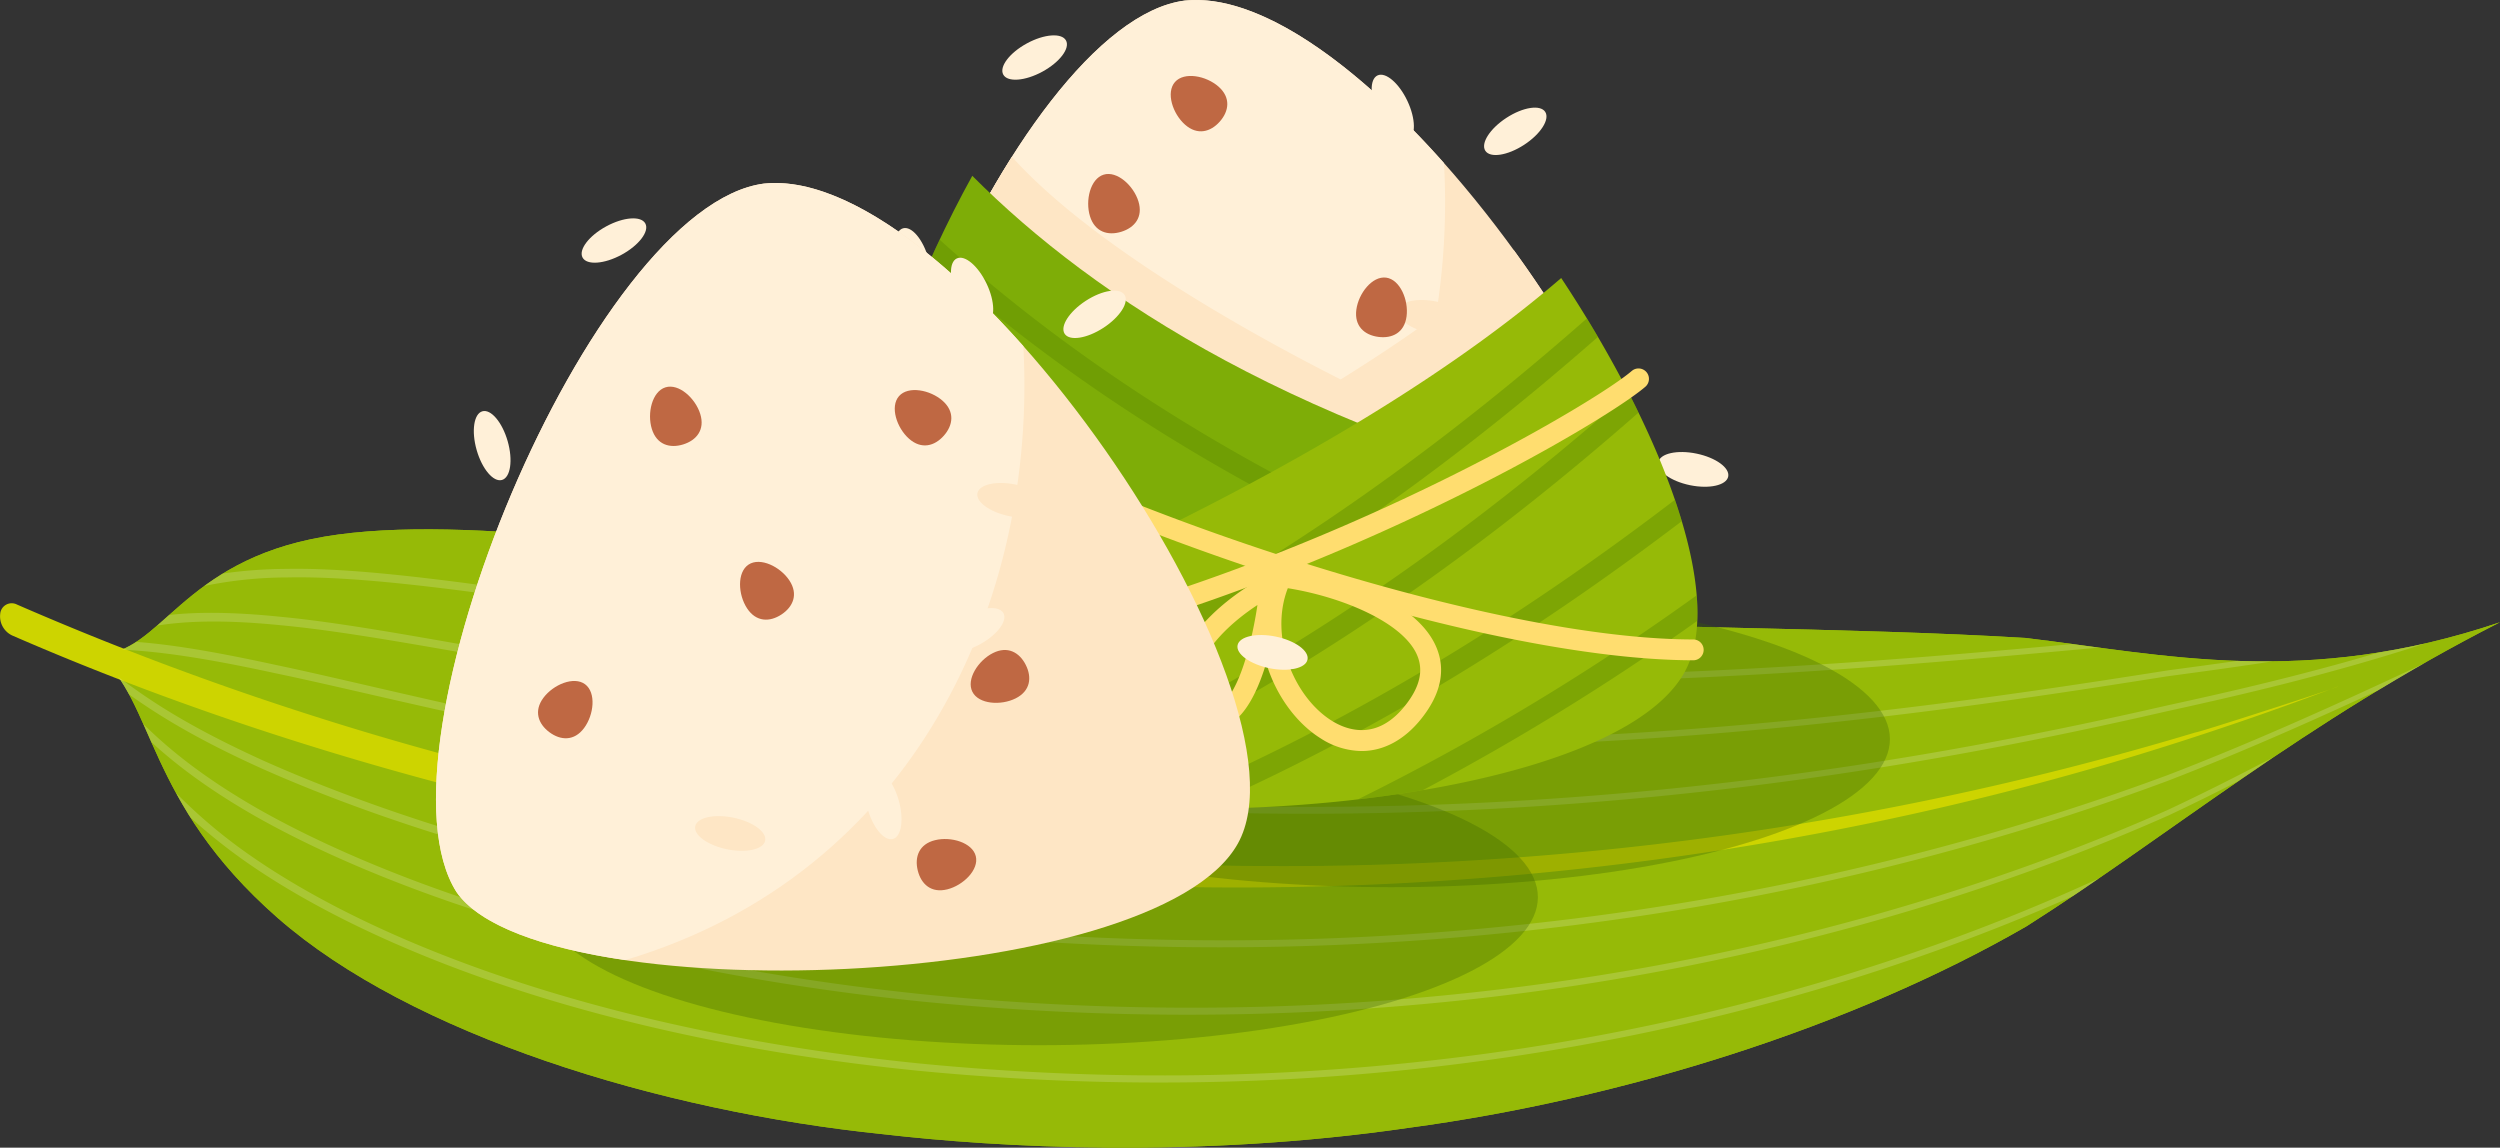   <svg xmlns="http://www.w3.org/2000/svg" viewBox="0 0 822.897 377.76">
   <rect x="0" y="0" width="822.897" height="377.76" fill="#333333" stroke="none"/>
   <g data-name="图层 2">
    <g data-name="图层 1">
     <path d="M822.9,204.815c-64.151,21.672-110.379,10.67-156.185,5.173-57.365-3.485-131.3-3.276-199.34-6.545-68.091-2.738-130.283-8.953-165.386-13.064-70.5-7.744-147.814-21.784-195.244-13.731C59.221,184.785,53.121,215.414,32.2,215.43c18.819,15.11,15.421,48.335,59.175,86.691,43.8,38.378,125.519,63.635,199.47,71.228,36.769,4.255,102.314,8.157,172.778-2.11,70.5-9.5,145.926-33.163,203.316-66.282C712.87,275.876,758.681,237.466,822.9,204.815Z" style="fill:#96ba07">
     </path>
     <path d="M822.9,204.815c-64.151,21.672-110.379,10.67-156.185,5.173-57.365-3.485-131.3-3.276-199.34-6.545-68.091-2.738-130.283-8.953-165.386-13.064-70.5-7.744-147.814-21.784-195.244-13.731C59.221,184.785,53.121,215.414,32.2,215.43c18.819,15.11,15.421,48.335,59.175,86.691,43.8,38.378,125.519,63.635,199.47,71.228,36.769,4.255,102.314,8.157,172.778-2.11,70.5-9.5,145.926-33.163,203.316-66.282C712.87,275.876,758.681,237.466,822.9,204.815Z" style="fill:#96ba07">
     </path>
     <path d="M5.584,198.991c226.24,98.472,483.3,112.458,717.224,42.056.082.346,46.852-14.758,46.766-15.1q-23.236,8.806-46.761,16.492c-139.22,45.673-290.959,59.718-434.772,42.714C194.132,274.52,91.886,247.461,3.975,209.158a6.947,6.947,0,0,1-3.9-7.129,3.785,3.785,0,0,1,5.513-3.038Z" style="fill:#cdd400">
     </path>
     <g style="opacity:0.18">
      <path d="M303.455,327.237c-104.581-10.9-177.8-37.878-218.538-61.016-18.486-10.607-29.663-19.937-37.742-27.908.865,1.923,1.746,3.911,2.667,5.976,7.842,7.162,18.363,15.31,34.132,24.335,40.953,23.227,114.427,50.23,219.278,61.029,181.141,17.928,324.071-22.857,410.61-61.276,7.581-3.557,15.105-7.279,22.712-11.163q5.739-3.951,11.636-7.922c-11.865,6.216-23.316,12-34.857,17.393C627.011,304.849,484.291,345.353,303.455,327.237ZM92.269,203.012c-16.315-1.662-27.741-1.557-36.584-.595-1.359,1.214-2.668,2.38-3.948,3.494,9.3-1.461,21.636-2.022,40.8-.092,42.339,3.907,114.017,21.414,216.085,32.792,176.343,19.133,317.982-2.261,404.526-15.965,11.589-1.563,23.069-3.109,34.96-4.967-3.952.038-7.836-.019-11.675-.152-7.628,1.094-15.175,2.1-22.789,3.124C626.9,234.316,485.1,255.565,308.708,236.182,206.522,224.65,134.741,207.005,92.269,203.012ZM302.143,350c-105.185-10.74-178.76-40.042-219.079-67.945a171.367,171.367,0,0,1-25.076-20.992c1.415,2.6,2.964,5.262,4.673,7.984a183.077,183.077,0,0,0,19.187,15.246c40.592,28.079,114.517,57.468,220.059,68.122,161.511,15.759,292.9-18.677,380.437-57.452q4.335-2.9,8.7-5.905C603.755,329.284,469.174,366.453,302.143,350ZM86.759,250.4C60.175,238.3,48.082,229.609,38.883,222.8a58.859,58.859,0,0,1,3.53,5.724c8.869,6.289,21.084,14.188,43.7,24.423,41.31,18.381,114.335,43,218.484,53.945,179.923,18.231,322.529-17.693,409.092-49.93,13.344-5.15,26.475-10.633,40.3-16.7,9.388-4.123,19.069-8.511,29.117-13.175,4.976-2.991,10.036-5.975,15.24-8.931-15.73,7.44-30.545,14.219-44.681,20.4-13.819,6.042-26.943,11.5-40.243,16.61-86.46,32.053-228.952,67.742-408.656,49.31C200.79,293.42,127.934,268.768,86.759,250.4Zm223.262-36.978c-101.584-11.688-173-26.989-215.9-26.165A153.755,153.755,0,0,0,73.4,188.776c-2.2,1.337-4.241,2.714-6.155,4.1a136.961,136.961,0,0,1,27.42-2.806c42.687-.892,113.92,14.253,215.3,25.776,160.865,17.845,293.423,5.351,380.814-2.675q-4.364-.588-8.7-1.174C594.542,219.984,465.363,230.866,310.021,213.417Zm-2.627,45.529c-102.767-11.37-174.907-31.354-216.966-40.158-22.995-5.009-35.946-6.786-45.549-7.506a28.48,28.48,0,0,1-4.7,2.545c10.068.55,23.133,1.832,50.223,7.719,42.013,8.723,114.136,28.593,216.882,39.825,177.52,18.83,319.481-7.4,406.044-27.274,13.33-2.913,26.472-5.922,40.307-9.447,14.15-3.61,28.98-7.773,44.717-12.871-5.209,1.192-10.275,2.15-15.258,2.948-10.057,2.983-19.748,5.611-29.145,8-13.849,3.517-27,6.51-40.373,9.419C626.912,251.948,484.878,278.009,307.394,258.946Z" style="fill:#fff">
      </path>
     </g>
     <g style="opacity:0.31">
      <ellipse cx="457.83" cy="243.3" rx="164.251" ry="48.725" style="fill:#386100">
      </ellipse>
     </g>
     <g style="opacity:0.31">
      <ellipse cx="341.958" cy="295.315" rx="164.251" ry="48.725" style="fill:#386100">
      </ellipse>
     </g>
     <path d="M389.951.194c64.265-6.825,183.266,168.339,155.967,217.249s-229.9,55.734-257.2,15.924C259.147,186.732,333.08,7.587,389.951.194Z" style="fill:#fee6c5">
     </path>
     <ellipse cx="498.765" cy="43.227" rx="11.753" ry="5.308" transform="translate(57.018 278.799) rotate(-33.023)" style="fill:#fff0d8">
     </ellipse>
     <ellipse cx="458.444" cy="35.457" rx="5.308" ry="11.753" transform="translate(28.954 199.671) rotate(-25.347)" style="fill:#fff0d8">
     </ellipse>
     <ellipse cx="340.558" cy="18.939" rx="11.753" ry="5.308" transform="translate(32.253 164.838) rotate(-28.508)" style="fill:#fff0d8">
     </ellipse>
     <ellipse cx="458.444" cy="147.209" rx="11.753" ry="5.308" transform="matrix(0.879, -0.477, 0.477, 0.879, -14.674, 236.655)" style="fill:#fff0d8">
     </ellipse>
     <ellipse cx="300.473" cy="86.449" rx="5.308" ry="11.753" transform="translate(-12.188 85.926) rotate(-15.955)" style="fill:#fff0d8">
     </ellipse>
     <ellipse cx="429.177" cy="204.61" rx="5.308" ry="11.753" transform="translate(-39.711 125.856) rotate(-15.955)" style="fill:#fff0d8">
     </ellipse>
     <ellipse cx="557.343" cy="154.505" rx="5.308" ry="11.753" transform="translate(293.375 669.116) rotate(-78.339)" style="fill:#fff0d8">
     </ellipse>
     <path d="M389.951.194C333.08,7.587,259.147,186.732,288.72,233.367c7.554,11.016,28.544,18.455,55.516,22.425C439.8,227.368,479.946,137.1,475.31,53.687,446.265,20.98,414.21-2.382,389.951.194Z" style="fill:#fff0d8">
     </path>
     <ellipse cx="471.714" cy="104.458" rx="5.308" ry="11.753" transform="translate(274.068 545.323) rotate(-78.339)" style="fill:#fee6c5">
     </ellipse>
     <ellipse cx="378.823" cy="214.111" rx="5.308" ry="11.753" transform="translate(92.563 541.839) rotate(-78.339)" style="fill:#fee6c5">
     </ellipse>
     <path d="M374.716,66.257c1.609,5.19-1.222,8.665-5.622,10.03s-8.7.1-10.312-5.086.082-12.342,4.481-13.707S373.106,61.068,374.716,66.257Z" style="fill:#bf6843">
     </path>
     <path d="M462.984,104.135c-.71,5.387-4.736,7.358-9.3,6.756s-7.945-3.549-7.235-8.936,5.239-11.174,9.807-10.572S463.694,98.748,462.984,104.135Z" style="fill:#bf6843">
     </path>
     <path d="M398.307,130.826c2.993,4.536,1.241,8.662-2.6,11.2s-8.328,2.524-11.32-2.011-3.361-11.875.484-14.413S395.315,126.291,398.307,130.826Z" style="fill:#bf6843">
     </path>
     <path d="M330.726,179.413c-3.246,4.358-7.722,4.116-11.417,1.364s-5.208-6.971-1.963-11.328,10.021-7.2,13.716-4.453S333.971,175.055,330.726,179.413Z" style="fill:#bf6843">
     </path>
     <path d="M401.1,28.523c4.073,3.6,3.461,8.037.412,11.49s-7.379,4.612-11.452,1.016-6.348-10.584-3.3-14.038S397.028,24.927,401.1,28.523Z" style="fill:#bf6843">
     </path>
     <path d="M465.293,154.733c4.852-2.445,8.747-.226,10.82,3.888s1.539,8.565-3.313,11.01-12.186,1.959-14.259-2.155S460.44,157.178,465.293,154.733Z" style="fill:#bf6843">
     </path>
     <path d="M450.256,232.508c-5.273,1.31-8.58-1.716-9.691-6.187s.4-8.693,5.669-10,12.317.788,13.427,5.259S455.529,231.2,450.256,232.508Z" style="fill:#bf6843">
     </path>
     <path d="M498.222,82.258c-9.3,9.918-27.852,24.569-56.932,42.64-25.5-12.87-80.832-42.836-108.2-73.285-30.913,48.743-54.824,120.227-50.6,161.056.04.4.071.8.117,1.194.1.847.227,1.665.353,2.484.087.565.171,1.132.27,1.684.129.721.275,1.422.426,2.118q.2.934.426,1.838c.156.616.317,1.224.491,1.819.191.657.4,1.294.612,1.924.174.512.344,1.028.533,1.521.271.713.57,1.39.873,2.064.17.376.326.767.5,1.13a31.313,31.313,0,0,0,1.622,2.922c.392.573.83,1.133,1.295,1.686.152.182.321.36.481.54.328.368.667.733,1.026,1.093.208.208.424.413.642.618q.519.487,1.077.964c.245.209.488.418.743.624.391.315.8.624,1.218.931.26.193.509.388.779.578q.967.68,2.016,1.336c.38.238.786.467,1.182.7.366.215.728.432,1.108.643.467.26.952.514,1.438.767.324.169.648.337.98.5q.811.405,1.654.8c.269.126.545.25.819.374.643.29,1.291.579,1.96.86l.122.05c58.057,24.283,214.876,13.621,238.658-28.989C560.1,192.041,534.806,132.588,498.222,82.258Z" style="fill:#fee6c5">
     </path>
     <path d="M283,232.49c27.574,41.16,232.225,34.1,259.8-16.464,5.849-10.727,5.03-27.34-.483-46.774C427.858,142.546,360.33,98.235,320.034,57.873,286.612,118.275,264.277,202.277,283,232.49Z" style="fill:#7ead07">
     </path>
     <g style="opacity:0.44">
      <path d="M282.692,153.465c48.541,40.846,106.486,74.564,173.252,100.813q6.663-1.044,13.079-2.315c-71.727-26.975-133.459-62.4-184.465-105.885Q283.571,149.8,282.692,153.465Zm-6.09,36.813q51.177,39.369,114.8,68.941c5.271-.009,10.588-.114,15.917-.316q-72.8-32.034-129.911-76.692C277.075,184.955,276.8,187.654,276.6,190.278Zm16.97-73.206c58.7,51.911,131.966,92.864,218.669,122.212,3.147-1.354,6.127-2.773,8.907-4.263-89.768-29.528-165.209-71.382-225.05-124.87Q294.8,113.61,293.572,117.072ZM309.3,78.909q-1.532,3.241-3.012,6.526c62.6,56.161,142.048,99.666,236.93,129.733a30.916,30.916,0,0,0,2.335-6.451C450.691,178.691,371.461,135.153,309.3,78.909Z" style="fill:#5e8b00">
      </path>
     </g>
     <path d="M272.189,221.91a45.939,45.939,0,0,0,5.917,16.552c29.329,42.771,247,35.438,276.329-17.109,13.806-24.737-7.225-79.534-40.552-129.843C444.879,151.045,333.685,198.486,272.189,221.91Z" style="fill:#96ba07">
     </path>
     <g style="opacity:0.44">
      <path d="M536.117,129.346c-49.412,43.505-117.511,95.143-206.023,131.972,4.225.751,8.617,1.414,13.145,1.993,83.5-36.467,148.35-85.61,196.094-127.5C538.292,133.665,537.226,131.511,536.117,129.346Zm15.193,35.163C507.172,198.205,449.5,236.555,378.243,266c5.7.183,11.479.256,17.312.221,64.22-28.323,116.846-63.392,158.016-94.669Q552.536,168.084,551.31,164.509Zm-28.973-59.695c-54.62,48.015-131.965,105.784-234.3,142.619a66.558,66.558,0,0,0,8.386,4.378c99.817-37.062,175.6-93.59,229.555-140.911Q524.2,107.855,522.337,104.814Zm36.131,91.144a789.141,789.141,0,0,1-111.5,67.162c7.271-.844,14.427-1.856,21.389-3.041a807.367,807.367,0,0,0,90.316-55.708A69.171,69.171,0,0,0,558.468,195.958Z" style="fill:#5e8b00">
      </path>
     </g>
     <path d="M557.342,217.339h0c-37.19-.033-93.5-12.252-154.5-33.522C347.684,164.587,301.7,142.362,285.683,127.2a3.428,3.428,0,1,1,4.715-4.978c31.547,29.87,186.925,88.19,266.947,88.263a3.428,3.428,0,0,1,0,6.856Z" style="fill:#ffdd6f">
     </path>
     <path d="M272.186,225.338a3.428,3.428,0,0,1-.2-6.85c63.059-3.832,127.656-26.9,170.742-45.57,49.686-21.533,86.539-44.066,94.374-50.808a3.429,3.429,0,0,1,4.473,5.2c-8.363,7.2-45.145,29.808-96.121,51.9-43.591,18.892-109,42.23-173.052,46.123C272.327,225.336,272.256,225.338,272.186,225.338Z" style="fill:#ffdd6f">
     </path>
     <path d="M398.774,240.025a12.379,12.379,0,0,1-3.734-.592c-4.689-1.475-7.833-5.675-8.409-11.233-1.038-10,6.26-25.4,29.851-38.649l5.682-3.191-.589,6.49c-.339,3.738-3.675,36.765-16.214,45.119A11.757,11.757,0,0,1,398.774,240.025ZM413.9,199.143c-16.028,10.6-21.148,21.644-20.453,28.349.29,2.8,1.62,4.764,3.648,5.4a4.823,4.823,0,0,0,4.461-.63C407.754,228.138,412,211.876,413.9,199.143Z" style="fill:#ffdd6f">
     </path>
     <path d="M448.173,247.208a25.336,25.336,0,0,1-13.5-4.189c-15.433-9.685-25.78-34.522-15.951-54.677l1.081-2.217,2.447.32c14.511,1.905,43.771,9.966,50.639,26.838,3.005,7.382,1.358,15.15-4.9,23.092C462.359,243.532,455.428,247.208,448.173,247.208ZM423.9,193.613c-6.228,16.052,2.072,35.848,14.423,43.6,5.07,3.181,14.968,6.752,24.288-5.079,4.682-5.945,5.969-11.265,3.934-16.265C462.092,204.934,441.76,196.465,423.9,193.613Z" style="fill:#ffdd6f">
     </path>
     <path d="M251.479,60.429C315.744,53.6,434.745,228.768,407.447,277.677s-229.9,55.734-257.2,15.924C120.675,246.967,194.608,67.822,251.479,60.429Z" style="fill:#fee6c5">
     </path>
     <ellipse cx="360.293" cy="103.461" rx="11.753" ry="5.308" transform="translate(1.821 213.066) rotate(-33.023)" style="fill:#fff0d8">
     </ellipse>
     <ellipse cx="319.972" cy="95.691" rx="5.308" ry="11.753" transform="translate(-10.162 146.191) rotate(-25.347)" style="fill:#fff0d8">
     </ellipse>
     <ellipse cx="202.086" cy="79.174" rx="11.753" ry="5.308" transform="translate(-13.285 106.052) rotate(-28.508)" style="fill:#fff0d8">
     </ellipse>
     <ellipse cx="319.972" cy="207.444" rx="11.753" ry="5.308" transform="translate(-60.213 177.869) rotate(-28.508)" style="fill:#fff0d8">
     </ellipse>
     <ellipse cx="162.002" cy="146.684" rx="5.308" ry="11.753" transform="translate(-34.08 50.182) rotate(-15.955)" style="fill:#fff0d8">
     </ellipse>
     <ellipse cx="290.706" cy="264.844" rx="5.308" ry="11.753" transform="translate(-61.603 90.113) rotate(-15.955)" style="fill:#fff0d8">
     </ellipse>
     <ellipse cx="418.871" cy="214.74" rx="5.308" ry="11.753" transform="translate(123.9 581.562) rotate(-78.339)" style="fill:#fff0d8">
     </ellipse>
     <path d="M251.479,60.429c-56.871,7.393-130.8,186.538-101.231,233.172,7.554,11.017,28.544,18.455,55.516,22.426,95.567-28.425,135.711-118.695,131.074-202.1C307.794,81.214,275.738,57.852,251.479,60.429Z" style="fill:#fff0d8">
     </path>
     <ellipse cx="333.242" cy="164.693" rx="5.308" ry="11.753" transform="translate(104.593 457.769) rotate(-78.339)" style="fill:#fee6c5">
     </ellipse>
     <ellipse cx="240.352" cy="274.345" rx="5.308" ry="11.753" transform="translate(-76.912 454.285) rotate(-78.339)" style="fill:#fee6c5">
     </ellipse>
     <path d="M230.493,136.259c1.61,5.19-1.222,8.665-5.622,10.03s-8.7.1-10.311-5.087.081-12.341,4.481-13.706S228.883,131.07,230.493,136.259Z" style="fill:#bf6843">
     </path>
     <path d="M259.836,191.061c2.992,4.535,1.241,8.662-2.605,11.2s-8.328,2.524-11.32-2.012-3.361-11.875.484-14.412S256.843,186.526,259.836,191.061Z" style="fill:#bf6843">
     </path>
     <path d="M192.254,239.647c-3.245,4.358-7.722,4.116-11.416,1.365s-5.209-6.971-1.964-11.329,10.021-7.2,13.716-4.452S195.5,235.289,192.254,239.647Z" style="fill:#bf6843">
     </path>
     <path d="M310.264,131.913c4.073,3.6,3.461,8.036.412,11.49s-7.379,4.612-11.453,1.016-6.347-10.584-3.3-14.038S306.19,128.317,310.264,131.913Z" style="fill:#bf6843">
     </path>
     <path d="M326.821,214.968c4.852-2.445,8.747-.226,10.82,3.888s1.539,8.565-3.313,11.01-12.186,1.958-14.259-2.156S321.969,217.413,326.821,214.968Z" style="fill:#bf6843">
     </path>
     <path d="M311.784,292.743c-5.273,1.31-8.58-1.717-9.691-6.188s.4-8.692,5.669-10,12.317.789,13.428,5.259S317.058,291.433,311.784,292.743Z" style="fill:#bf6843">
     </path>
    </g>
   </g>
  </svg>
